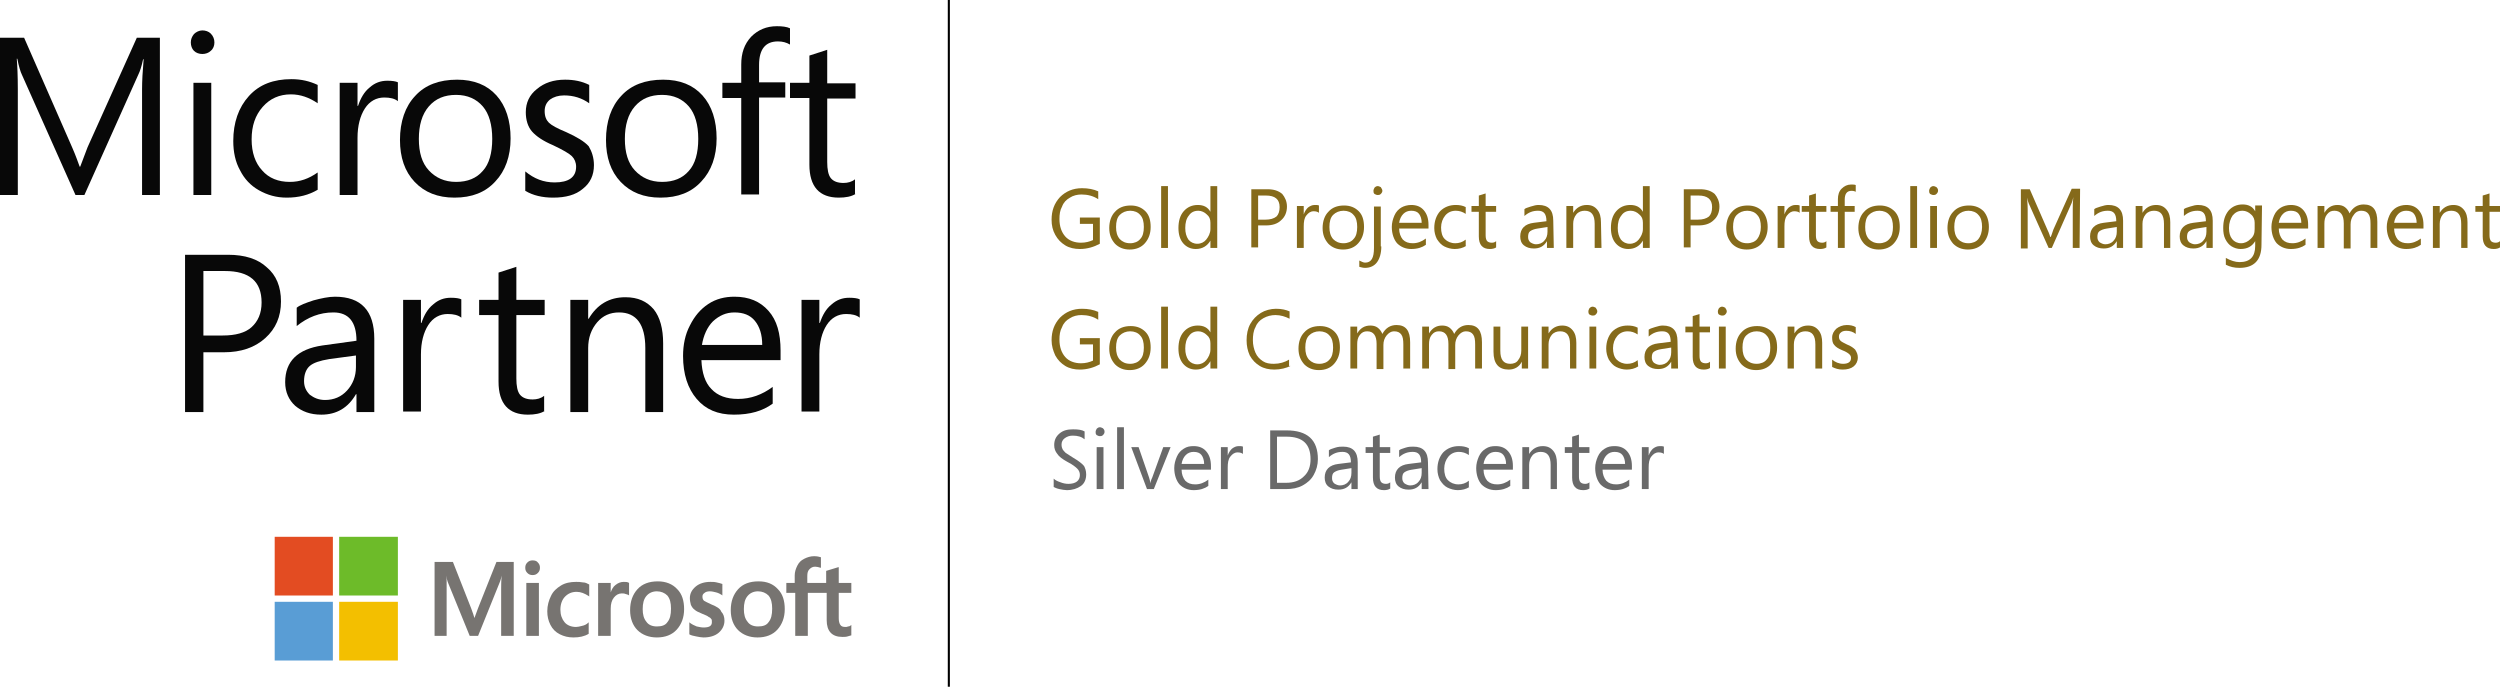 <?xml version="1.0" encoding="UTF-8"?> <!-- Generator: Adobe Illustrator 24.2.1, SVG Export Plug-In . SVG Version: 6.00 Build 0) --> <svg xmlns="http://www.w3.org/2000/svg" xmlns:xlink="http://www.w3.org/1999/xlink" version="1.1" id="Layer_1" x="0px" y="0px" viewBox="0 0 476.9 131" style="enable-background:new 0 0 476.9 131;" xml:space="preserve"> <style type="text/css"> .st0{fill:#080808;} .st1{fill:#777471;} .st2{fill:#E34C22;} .st3{fill:#6DBB29;} .st4{fill:#599DD5;} .st5{fill:#F3BF00;} .st6{fill:none;stroke:#000000;stroke-width:0.4;stroke-miterlimit:10;} .st7{fill:#856A1A;} .st8{fill:#696969;} </style> <g> <path class="st0" d="M30.6,37.2h-3.5V17.1c0-1.6,0.1-3.5,0.3-5.8h-0.1c-0.3,1.4-0.6,2.3-0.9,2.9L16.1,37.2h-1.7L4.2,14.3 c-0.3-0.6-0.6-1.6-0.9-3.1H3.2c0.1,1.2,0.2,3.2,0.2,5.9v20.1H0V7.2h4.6l9.2,21c0.7,1.6,1.1,2.8,1.4,3.6h0.1 c0.7-1.9,1.2-3.2,1.4-3.7l9.4-20.9h4.4V37.2"></path> <path class="st0" d="M40.3,37.2h-3.4V15.8h3.4V37.2 M40.9,8.1c0,0.6-0.2,1.2-0.7,1.6c-0.4,0.4-1,0.6-1.6,0.6 c-0.6,0-1.2-0.2-1.6-0.6c-0.4-0.4-0.6-1-0.6-1.6c0-0.6,0.2-1.1,0.6-1.6c0.4-0.4,1-0.7,1.6-0.7c0.6,0,1.2,0.2,1.6,0.6 C40.7,6.9,40.9,7.5,40.9,8.1"></path> <path class="st0" d="M60.6,36.2c-1.7,1-3.6,1.5-5.9,1.5c-2,0-3.7-0.5-5.3-1.4c-1.6-0.9-2.8-2.2-3.6-3.8c-0.9-1.6-1.3-3.5-1.3-5.6 c0-3.5,1-6.4,3-8.6c2-2.2,4.7-3.2,8.1-3.2c1.9,0,3.5,0.4,5,1.1v3.5c-1.6-1.1-3.3-1.7-5.1-1.7c-2.2,0-4,0.8-5.4,2.4 c-1.4,1.6-2.1,3.6-2.1,6.2c0,2.5,0.7,4.5,2,5.9c1.3,1.5,3.1,2.2,5.3,2.2c1.9,0,3.6-0.6,5.3-1.8V36.2"></path> <path class="st0" d="M75.9,19.3c-0.6-0.5-1.5-0.7-2.6-0.7c-1.5,0-2.8,0.7-3.7,2.1c-0.9,1.4-1.4,3.3-1.4,5.6v10.9h-3.4V15.8h3.4v4.4 h0.1c0.5-1.5,1.2-2.7,2.2-3.5c1-0.9,2.1-1.3,3.4-1.3c0.9,0,1.6,0.1,2,0.3V19.3"></path> <path class="st0" d="M93.9,26.5c0-2.7-0.6-4.8-1.8-6.2c-1.2-1.4-2.9-2.2-5.1-2.2c-2.2,0-3.9,0.7-5.2,2.2c-1.3,1.5-1.9,3.6-1.9,6.2 c0,2.6,0.6,4.6,1.9,6c1.3,1.4,3,2.2,5.2,2.2c2.2,0,3.9-0.7,5.1-2.1C93.3,31.3,93.9,29.2,93.9,26.5 M97.4,26.4c0,3.4-1,6.2-2.9,8.2 c-1.9,2.1-4.5,3.1-7.8,3.1c-3.2,0-5.7-1-7.6-3c-1.9-2-2.8-4.7-2.8-8c0-3.5,1-6.4,2.9-8.4c1.9-2.1,4.6-3.1,8-3.1c3.2,0,5.7,1,7.5,3 C96.5,20.2,97.4,23,97.4,26.4"></path> <path class="st0" d="M113.3,31.5c0,1.9-0.7,3.4-2.1,4.5c-1.4,1.2-3.3,1.7-5.7,1.7c-2,0-3.8-0.4-5.3-1.3v-3.7 c1.7,1.4,3.5,2.1,5.6,2.1c2.7,0,4.1-1,4.1-3c0-0.8-0.3-1.5-0.8-2c-0.5-0.5-1.7-1.2-3.6-2.1c-1.9-0.8-3.2-1.7-4-2.6 c-0.8-0.9-1.2-2.2-1.2-3.7c0-1.8,0.7-3.3,2.1-4.4c1.4-1.2,3.2-1.8,5.4-1.8c1.7,0,3.2,0.3,4.6,1v3.5c-1.4-1-3-1.5-4.8-1.5 c-1.1,0-2,0.3-2.7,0.8c-0.7,0.6-1,1.3-1,2.2c0,1,0.3,1.7,0.8,2.2c0.5,0.5,1.6,1.1,3.3,1.8c2,0.9,3.5,1.8,4.3,2.7 C112.9,28.9,113.3,30.1,113.3,31.5"></path> <path class="st0" d="M133.2,26.5c0-2.7-0.6-4.8-1.8-6.2c-1.2-1.4-2.9-2.2-5.1-2.2c-2.2,0-3.9,0.7-5.2,2.2c-1.3,1.5-1.9,3.6-1.9,6.2 c0,2.6,0.6,4.6,1.9,6c1.3,1.4,3,2.2,5.2,2.2c2.2,0,3.9-0.7,5.1-2.1C132.6,31.3,133.2,29.2,133.2,26.5 M136.7,26.4 c0,3.4-1,6.2-2.9,8.2c-1.9,2.1-4.5,3.1-7.8,3.1c-3.2,0-5.7-1-7.6-3c-1.9-2-2.8-4.7-2.8-8c0-3.5,1-6.4,2.9-8.4 c1.9-2.1,4.6-3.1,8-3.1c3.2,0,5.7,1,7.5,3C135.8,20.2,136.7,23,136.7,26.4"></path> <path class="st0" d="M150.7,8.5c-0.7-0.4-1.4-0.6-2.3-0.6c-2.4,0-3.6,1.5-3.6,4.5v3.3h5v2.9h-5v18.5h-3.4V18.7h-3.6v-2.9h3.6v-3.5 c0-2.2,0.6-3.9,1.9-5.3c1.3-1.3,2.9-2,4.9-2c1,0,1.9,0.1,2.5,0.4V8.5"></path> <path class="st0" d="M163.2,37c-0.8,0.5-1.9,0.7-3.2,0.7c-3.7,0-5.6-2.1-5.6-6.3V18.7h-3.7v-2.9h3.7v-5.2l3.4-1.1v6.4h5.4v2.9h-5.4 v12.1c0,1.4,0.2,2.5,0.7,3.1c0.5,0.6,1.3,0.9,2.4,0.9c0.8,0,1.6-0.2,2.2-0.7V37"></path> <path class="st0" d="M49.9,57.7c0-4-2.3-6-7-6h-4.1v12.3h3.7c2.4,0,4.3-0.5,5.5-1.6C49.2,61.3,49.9,59.8,49.9,57.7 M53.6,57.5 c0,2.9-1,5.2-3,7c-2,1.8-4.6,2.7-7.9,2.7h-3.9v11.4h-3.5V48.6h8.2c3.2,0,5.7,0.8,7.4,2.4C52.7,52.5,53.6,54.7,53.6,57.5"></path> <path class="st0" d="M68,67.8l-5.2,0.7c-1.8,0.3-3,0.7-3.7,1.3c-0.7,0.6-1.1,1.6-1.1,2.9c0,1.1,0.4,1.9,1.1,2.6 c0.8,0.6,1.7,1,2.9,1c1.7,0,3.1-0.6,4.2-1.8c1.1-1.2,1.7-2.7,1.7-4.5V67.8 M71.4,78.6H68v-3.4h-0.1c-1.5,2.6-3.7,3.9-6.6,3.9 c-2.1,0-3.7-0.6-5-1.7c-1.2-1.1-1.9-2.6-1.9-4.5c0-4,2.4-6.3,7.1-7L68,65c0-3.6-1.5-5.4-4.4-5.4c-2.6,0-4.9,0.9-7,2.6v-3.5 c0.6-0.5,1.7-0.9,3.2-1.4c1.5-0.4,2.9-0.7,4.1-0.7c5,0,7.5,2.7,7.5,8V78.6"></path> <path class="st0" d="M88,60.6c-0.6-0.5-1.5-0.7-2.6-0.7c-1.5,0-2.8,0.7-3.7,2.1c-0.9,1.4-1.4,3.3-1.4,5.6v10.9h-3.4V57.2h3.4v4.4 h0.1c0.5-1.5,1.2-2.7,2.2-3.5c1-0.9,2.1-1.3,3.4-1.3c0.9,0,1.6,0.1,2,0.3V60.6"></path> <path class="st0" d="M103.9,78.4c-0.8,0.5-1.9,0.7-3.2,0.7c-3.7,0-5.6-2.1-5.6-6.3V60.1h-3.7v-2.9h3.7v-5.2l3.4-1.1v6.3h5.4v2.9 h-5.4v12.1c0,1.4,0.2,2.5,0.7,3.1c0.5,0.6,1.3,0.9,2.4,0.9c0.8,0,1.6-0.2,2.2-0.7V78.4"></path> <path class="st0" d="M126.5,78.6h-3.4V66.4c0-4.5-1.7-6.8-5-6.8c-1.7,0-3.1,0.6-4.2,1.9c-1.1,1.3-1.7,2.9-1.7,4.9v12.2h-3.4V57.2 h3.4v3.6h0.1c1.6-2.7,3.9-4.1,7-4.1c2.4,0,4.1,0.8,5.4,2.3c1.2,1.5,1.8,3.7,1.8,6.5V78.6"></path> <path class="st0" d="M145.4,65.8c0-2-0.5-3.5-1.4-4.6c-0.9-1.1-2.2-1.6-3.9-1.6c-1.6,0-2.9,0.6-4.1,1.7c-1.1,1.1-1.8,2.7-2.1,4.5 H145.4 M148.9,68.7h-15.1c0.1,2.4,0.7,4.3,1.9,5.5c1.2,1.3,2.9,1.9,5.1,1.9c2.4,0,4.6-0.8,6.6-2.3v3.2c-1.9,1.4-4.3,2.1-7.4,2.1 c-3.1,0-5.4-1-7.1-3c-1.7-2-2.6-4.7-2.6-8.2c0-2.1,0.4-4.1,1.3-5.8c0.9-1.8,2-3.1,3.5-4.1c1.5-1,3.2-1.4,5-1.4 c2.8,0,4.9,0.9,6.5,2.7c1.6,1.8,2.3,4.3,2.3,7.6V68.7"></path> <path class="st0" d="M164,60.6c-0.6-0.5-1.5-0.7-2.6-0.7c-1.5,0-2.8,0.7-3.7,2.1c-0.9,1.4-1.4,3.3-1.4,5.6v10.9h-3.4V57.2h3.4v4.4 h0.1c0.5-1.5,1.2-2.7,2.2-3.5c1-0.9,2.1-1.3,3.4-1.3c0.9,0,1.6,0.1,2,0.3V60.6"></path> <path class="st1" d="M91.2,116l-0.7,1.9h0c-0.1-0.4-0.3-1-0.6-1.8l-3.5-8.9h-3.5v14.1h2.3v-8.7c0-0.5,0-1.2,0-1.9 c0-0.4-0.1-0.7-0.1-0.9h0c0.1,0.5,0.2,0.9,0.3,1.2l4.2,10.3h1.6l4.2-10.4c0.1-0.2,0.2-0.7,0.3-1.1h0c-0.1,1-0.1,2-0.1,2.5v9h2.4 v-14.1h-3.3L91.2,116"></path> <polyline class="st1" points="100.4,121.3 102.8,121.3 102.8,113.6 102.8,111.2 100.4,111.2 100.4,116.1 100.4,121.3 "></polyline> <path class="st1" d="M101.6,106.9c-0.4,0-0.7,0.1-1,0.4c-0.3,0.3-0.4,0.6-0.4,1c0,0.4,0.1,0.7,0.4,1c0.3,0.3,0.6,0.4,1,0.4 c0.4,0,0.7-0.1,1-0.4c0.3-0.3,0.4-0.6,0.4-1c0-0.4-0.1-0.7-0.4-1C102.4,107,102,106.9,101.6,106.9"></path> <path class="st1" d="M111.2,111.1c-0.5-0.1-0.9-0.1-1.3-0.1c-1.1,0-2.1,0.2-2.9,0.7c-0.8,0.5-1.5,1.1-1.9,2 c-0.4,0.8-0.7,1.8-0.7,2.9c0,1,0.2,1.8,0.6,2.6c0.4,0.8,1,1.4,1.8,1.8c0.8,0.4,1.6,0.6,2.6,0.6c1.1,0,2.1-0.2,2.9-0.7l0,0v-2.2 l-0.1,0.1c-0.3,0.3-0.7,0.5-1.2,0.6c-0.4,0.1-0.8,0.2-1.1,0.2c-0.9,0-1.7-0.3-2.2-0.9c-0.5-0.6-0.8-1.4-0.8-2.4 c0-1,0.3-1.9,0.9-2.5c0.6-0.6,1.3-0.9,2.2-0.9c0.8,0,1.5,0.3,2.3,0.8l0.1,0.1v-2.3l0,0C112,111.3,111.7,111.1,111.2,111.1"></path> <path class="st1" d="M119,111c-0.6,0-1.1,0.2-1.6,0.6c-0.4,0.3-0.7,0.8-0.9,1.4h0v-1.8h-2.4v10.1h2.4v-5.2c0-0.9,0.2-1.6,0.6-2.1 c0.4-0.5,0.9-0.8,1.5-0.8c0.2,0,0.5,0,0.7,0.1c0.3,0.1,0.4,0.1,0.6,0.2l0.1,0.1v-2.4l0,0C119.7,111,119.4,111,119,111"></path> <path class="st1" d="M127.3,118.7c-0.4,0.6-1.1,0.8-2,0.8c-0.9,0-1.6-0.3-2-0.9c-0.5-0.6-0.7-1.4-0.7-2.4c0-1.1,0.2-1.9,0.7-2.5 c0.5-0.6,1.2-0.9,2-0.9c0.8,0,1.5,0.3,2,0.8c0.5,0.6,0.7,1.4,0.7,2.5C128,117.3,127.8,118.1,127.3,118.7 M125.5,110.9 c-1.7,0-3,0.5-3.9,1.5c-0.9,1-1.4,2.3-1.4,4c0,1.6,0.5,2.9,1.4,3.8c0.9,0.9,2.2,1.4,3.7,1.4c1.6,0,2.9-0.5,3.8-1.5 c0.9-1,1.4-2.3,1.4-3.9c0-1.6-0.4-2.9-1.3-3.8C128.3,111.4,127,110.9,125.5,110.9"></path> <path class="st1" d="M135.7,115.3c-0.7-0.3-1.2-0.6-1.4-0.7c-0.2-0.2-0.3-0.4-0.3-0.8c0-0.3,0.1-0.5,0.4-0.7c0.2-0.2,0.6-0.3,1-0.3 c0.4,0,0.8,0.1,1.2,0.2c0.4,0.1,0.8,0.3,1.1,0.5l0.1,0.1v-2.2l0,0c-0.3-0.1-0.6-0.2-1.1-0.3c-0.4-0.1-0.8-0.1-1.2-0.1 c-1.1,0-2.1,0.3-2.8,0.9c-0.7,0.6-1.1,1.3-1.1,2.2c0,0.5,0.1,0.9,0.2,1.3c0.2,0.4,0.4,0.7,0.7,0.9c0.3,0.3,0.8,0.5,1.5,0.8 c0.5,0.2,1,0.4,1.2,0.6c0.3,0.1,0.4,0.3,0.5,0.4c0.1,0.1,0.1,0.3,0.1,0.6c0,0.7-0.5,1-1.6,1c-0.4,0-0.8-0.1-1.3-0.2 c-0.5-0.2-0.9-0.4-1.3-0.7l-0.1-0.1v2.3l0,0c0.3,0.2,0.8,0.3,1.3,0.4c0.5,0.1,1,0.2,1.4,0.2c1.2,0,2.2-0.3,2.9-0.9 c0.7-0.6,1.1-1.4,1.1-2.3c0-0.7-0.2-1.3-0.6-1.7C137.4,116.1,136.7,115.7,135.7,115.3"></path> <path class="st1" d="M146.6,118.7c-0.4,0.6-1.1,0.8-2,0.8c-0.9,0-1.6-0.3-2-0.9c-0.5-0.6-0.7-1.4-0.7-2.4c0-1.1,0.2-1.9,0.7-2.5 c0.5-0.6,1.2-0.9,2-0.9c0.8,0,1.5,0.3,2,0.8c0.5,0.6,0.7,1.4,0.7,2.5C147.3,117.3,147.1,118.1,146.6,118.7 M144.7,110.9 c-1.7,0-3,0.5-3.9,1.5c-0.9,1-1.4,2.3-1.4,4c0,1.6,0.5,2.9,1.4,3.8c0.9,0.9,2.2,1.4,3.7,1.4c1.6,0,2.9-0.5,3.8-1.5 c0.9-1,1.4-2.3,1.4-3.9c0-1.6-0.4-2.9-1.3-3.8C147.5,111.4,146.3,110.9,144.7,110.9"></path> <path class="st1" d="M162.4,113.1v-1.9H160v-3l-0.1,0l-2.3,0.7l0,0v2.3H154v-1.3c0-0.6,0.1-1,0.4-1.3c0.3-0.3,0.6-0.5,1.1-0.5 c0.3,0,0.7,0.1,1,0.2l0.1,0v-2l0,0c-0.3-0.1-0.8-0.2-1.3-0.2c-0.7,0-1.3,0.2-1.9,0.5c-0.6,0.3-1,0.7-1.3,1.3 c-0.3,0.6-0.5,1.2-0.5,1.9v1.4H150v1.9h1.7v8.2h2.4v-8.2h3.6v5.2c0,2.1,1,3.2,3,3.2c0.3,0,0.7,0,1-0.1c0.4-0.1,0.6-0.2,0.7-0.2l0,0 v-2l-0.1,0.1c-0.1,0.1-0.3,0.2-0.5,0.2c-0.2,0.1-0.4,0.1-0.5,0.1c-0.5,0-0.8-0.1-1-0.4c-0.2-0.3-0.3-0.7-0.3-1.3v-4.8H162.4"></path> <polyline class="st2" points="63.5,113.6 52.4,113.6 52.4,102.4 63.5,102.4 63.5,113.6 "></polyline> <polyline class="st3" points="75.9,113.6 64.7,113.6 64.7,102.4 75.9,102.4 75.9,113.6 "></polyline> <polyline class="st4" points="63.5,126 52.4,126 52.4,114.8 63.5,114.8 63.5,126 "></polyline> <polyline class="st5" points="75.9,126 64.7,126 64.7,114.8 75.9,114.8 75.9,126 "></polyline> <line class="st6" x1="181" y1="0" x2="181" y2="131"></line> <path class="st7" d="M209.8,46.5c-1.1,0.6-2.4,1-3.8,1c-1,0-2-0.2-2.8-0.7c-0.8-0.5-1.4-1.1-1.9-2s-0.7-1.8-0.7-2.9 c0-1.7,0.5-3.1,1.6-4.3c1.1-1.1,2.5-1.7,4.2-1.7c1.2,0,2.2,0.2,3.1,0.6V38c-0.9-0.6-2-0.9-3.2-0.9c-0.8,0-1.6,0.2-2.2,0.6 c-0.7,0.4-1.2,0.9-1.5,1.7c-0.4,0.7-0.5,1.5-0.5,2.4c0,1.4,0.4,2.5,1.1,3.3c0.7,0.8,1.8,1.2,3,1.2c0.9,0,1.6-0.2,2.3-0.5v-3.1h-2.5 v-1.2h3.8L209.8,46.5"></path> <path class="st7" d="M219.5,43.3c0,1.3-0.4,2.3-1.1,3.1c-0.7,0.8-1.7,1.2-2.9,1.2c-1.2,0-2.1-0.4-2.8-1.1c-0.7-0.8-1.1-1.7-1.1-3 c0-1.3,0.4-2.4,1.1-3.1c0.7-0.8,1.7-1.2,3-1.2c1.2,0,2.1,0.4,2.8,1.1C219.2,41,219.5,42,219.5,43.3L219.5,43.3 M218.2,43.3 c0-1-0.2-1.8-0.7-2.3c-0.4-0.5-1.1-0.8-1.9-0.8c-0.8,0-1.5,0.3-2,0.8c-0.5,0.5-0.7,1.3-0.7,2.3c0,1,0.2,1.7,0.7,2.3 c0.5,0.5,1.1,0.8,2,0.8c0.8,0,1.5-0.3,1.9-0.8C218,45.1,218.2,44.3,218.2,43.3"></path> <polyline class="st7" points="222.8,47.3 221.5,47.3 221.5,35.5 222.8,35.5 222.8,47.3 "></polyline> <path class="st7" d="M232.2,47.3h-1.3v-1.4h0c-0.6,1-1.5,1.6-2.8,1.6c-1,0-1.8-0.4-2.4-1.1c-0.6-0.7-0.9-1.7-0.9-2.9 c0-1.3,0.3-2.4,1-3.2c0.7-0.8,1.6-1.2,2.7-1.2c1.1,0,1.9,0.4,2.4,1.3h0v-4.9h1.3V47.3L232.2,47.3 M230.9,43.7v-1.2 c0-0.7-0.2-1.2-0.7-1.6c-0.4-0.4-1-0.7-1.6-0.7c-0.8,0-1.4,0.3-1.8,0.9c-0.5,0.6-0.7,1.4-0.7,2.4c0,0.9,0.2,1.6,0.6,2.2 c0.4,0.5,1,0.8,1.7,0.8c0.7,0,1.3-0.3,1.7-0.8S230.9,44.5,230.9,43.7"></path> <path class="st7" d="M245.5,39.4c0,1.1-0.4,2-1.1,2.6c-0.7,0.7-1.7,1-2.9,1h-1.5v4.2h-1.3V36.1h3.1c1.2,0,2.1,0.3,2.8,0.9 C245.1,37.6,245.5,38.4,245.5,39.4L245.5,39.4 M244.1,39.5c0-1.5-0.9-2.2-2.6-2.2h-1.5v4.6h1.4c0.9,0,1.6-0.2,2.1-0.6 C243.9,40.9,244.1,40.3,244.1,39.5"></path> <path class="st7" d="M251.6,40.6c-0.2-0.2-0.6-0.3-1-0.3c-0.6,0-1,0.3-1.4,0.8c-0.4,0.5-0.5,1.2-0.5,2.1v4.1h-1.3v-8h1.3v1.6h0 c0.2-0.6,0.5-1,0.8-1.3c0.4-0.3,0.8-0.5,1.3-0.5c0.3,0,0.6,0,0.8,0.1V40.6"></path> <path class="st7" d="M260.2,43.3c0,1.3-0.4,2.3-1.1,3.1c-0.7,0.8-1.7,1.2-2.9,1.2c-1.2,0-2.1-0.4-2.8-1.1c-0.7-0.8-1.1-1.7-1.1-3 c0-1.3,0.4-2.4,1.1-3.1c0.7-0.8,1.7-1.2,3-1.2c1.2,0,2.1,0.4,2.8,1.1C259.9,41,260.2,42,260.2,43.3L260.2,43.3 M258.9,43.3 c0-1-0.2-1.8-0.7-2.3c-0.4-0.5-1.1-0.8-1.9-0.8c-0.8,0-1.5,0.3-2,0.8c-0.5,0.5-0.7,1.3-0.7,2.3c0,1,0.2,1.7,0.7,2.3 c0.5,0.5,1.1,0.8,2,0.8c0.8,0,1.5-0.3,1.9-0.8C258.7,45.1,258.9,44.3,258.9,43.3"></path> <path class="st7" d="M263.7,36.4c0,0.2-0.1,0.4-0.3,0.6c-0.2,0.2-0.4,0.2-0.6,0.2c-0.2,0-0.4-0.1-0.6-0.2c-0.2-0.2-0.2-0.4-0.2-0.6 c0-0.2,0.1-0.4,0.2-0.6c0.2-0.2,0.4-0.3,0.6-0.3s0.4,0.1,0.6,0.2C263.6,36,263.7,36.2,263.7,36.4L263.7,36.4 M263.5,47 c0,1.3-0.3,2.3-0.8,3c-0.5,0.7-1.3,1.1-2.3,1.1c-0.4,0-0.7-0.1-1.1-0.2v-1.2c0.4,0.2,0.8,0.4,1.1,0.4c1.2,0,1.7-0.9,1.7-2.8v-7.9 h1.3V47"></path> <path class="st7" d="M272.5,43.6h-5.6c0,0.9,0.3,1.6,0.7,2.1c0.5,0.5,1.1,0.7,1.9,0.7c0.9,0,1.7-0.3,2.5-0.9v1.2 c-0.7,0.5-1.6,0.8-2.8,0.8c-1.1,0-2-0.4-2.7-1.1c-0.6-0.7-1-1.8-1-3.1c0-0.8,0.2-1.5,0.5-2.2c0.3-0.7,0.8-1.2,1.3-1.5 s1.2-0.5,1.9-0.5c1,0,1.8,0.3,2.4,1c0.6,0.7,0.9,1.6,0.9,2.8V43.6L272.5,43.6 M271.2,42.5c0-0.7-0.2-1.3-0.5-1.7 c-0.3-0.4-0.8-0.6-1.5-0.6c-0.6,0-1.1,0.2-1.5,0.6s-0.7,1-0.8,1.7H271.2"></path> <path class="st7" d="M279.7,46.9c-0.6,0.4-1.4,0.6-2.2,0.6c-0.7,0-1.4-0.2-2-0.5c-0.6-0.3-1-0.8-1.4-1.4c-0.3-0.6-0.5-1.3-0.5-2.1 c0-1.3,0.4-2.4,1.1-3.2c0.8-0.8,1.8-1.2,3-1.2c0.7,0,1.3,0.1,1.9,0.4v1.3c-0.6-0.4-1.2-0.6-1.9-0.6c-0.8,0-1.5,0.3-2,0.9 c-0.5,0.6-0.8,1.4-0.8,2.3c0,0.9,0.2,1.7,0.7,2.2c0.5,0.5,1.2,0.8,2,0.8c0.7,0,1.4-0.2,2-0.7V46.9"></path> <path class="st7" d="M285.4,47.2c-0.3,0.2-0.7,0.3-1.2,0.3c-1.4,0-2.1-0.8-2.1-2.4v-4.7h-1.4v-1.1h1.4v-2l1.3-0.4v2.4h2v1.1h-2v4.5 c0,0.5,0.1,0.9,0.3,1.1c0.2,0.2,0.5,0.3,0.9,0.3c0.3,0,0.6-0.1,0.8-0.3V47.2"></path> <path class="st7" d="M296.4,47.3h-1.3V46h0c-0.6,1-1.4,1.4-2.5,1.4c-0.8,0-1.4-0.2-1.9-0.6c-0.5-0.4-0.7-1-0.7-1.7 c0-1.5,0.9-2.4,2.6-2.6l2.4-0.3c0-1.4-0.5-2-1.6-2c-1,0-1.8,0.3-2.6,1v-1.3c0.2-0.2,0.6-0.3,1.2-0.5c0.6-0.2,1.1-0.3,1.5-0.3 c1.9,0,2.8,1,2.8,3L296.4,47.3L296.4,47.3 M295.2,43.3l-1.9,0.3c-0.7,0.1-1.1,0.3-1.4,0.5c-0.3,0.2-0.4,0.6-0.4,1.1 c0,0.4,0.1,0.7,0.4,1c0.3,0.2,0.7,0.4,1.1,0.4c0.6,0,1.2-0.2,1.6-0.7c0.4-0.4,0.6-1,0.6-1.7V43.3"></path> <path class="st7" d="M305.5,47.3h-1.3v-4.6c0-1.7-0.6-2.5-1.9-2.5c-0.6,0-1.2,0.2-1.6,0.7c-0.4,0.5-0.6,1.1-0.6,1.8v4.6h-1.3v-8 h1.3v1.3h0c0.6-1,1.5-1.5,2.6-1.5c0.9,0,1.5,0.3,2,0.9c0.5,0.6,0.7,1.4,0.7,2.4L305.5,47.3"></path> <path class="st7" d="M314.7,47.3h-1.3v-1.4h0c-0.6,1-1.5,1.6-2.8,1.6c-1,0-1.8-0.4-2.4-1.1c-0.6-0.7-0.9-1.7-0.9-2.9 c0-1.3,0.3-2.4,1-3.2c0.7-0.8,1.6-1.2,2.7-1.2c1.1,0,1.9,0.4,2.4,1.3h0v-4.9h1.3V47.3L314.7,47.3 M313.4,43.7v-1.2 c0-0.7-0.2-1.2-0.7-1.6c-0.4-0.4-1-0.7-1.6-0.7c-0.8,0-1.4,0.3-1.8,0.9c-0.5,0.6-0.7,1.4-0.7,2.4c0,0.9,0.2,1.6,0.6,2.2 c0.4,0.5,1,0.8,1.7,0.8c0.7,0,1.3-0.3,1.7-0.8S313.4,44.5,313.4,43.7"></path> <path class="st7" d="M328,39.4c0,1.1-0.4,2-1.1,2.6c-0.7,0.7-1.7,1-2.9,1h-1.5v4.2h-1.3V36.1h3.1c1.2,0,2.1,0.3,2.8,0.9 C327.6,37.6,328,38.4,328,39.4L328,39.4 M326.6,39.5c0-1.5-0.9-2.2-2.6-2.2h-1.5v4.6h1.4c0.9,0,1.6-0.2,2.1-0.6 C326.4,40.9,326.6,40.3,326.6,39.5"></path> <path class="st7" d="M337.2,43.3c0,1.3-0.4,2.3-1.1,3.1c-0.7,0.8-1.7,1.2-2.9,1.2c-1.2,0-2.1-0.4-2.8-1.1c-0.7-0.8-1.1-1.7-1.1-3 c0-1.3,0.4-2.4,1.1-3.1c0.7-0.8,1.7-1.2,3-1.2c1.2,0,2.1,0.4,2.8,1.1C336.8,41,337.2,42,337.2,43.3L337.2,43.3 M335.9,43.3 c0-1-0.2-1.8-0.7-2.3c-0.4-0.5-1.1-0.8-1.9-0.8c-0.8,0-1.5,0.3-2,0.8c-0.5,0.5-0.7,1.3-0.7,2.3c0,1,0.2,1.7,0.7,2.3 c0.5,0.5,1.1,0.8,2,0.8c0.8,0,1.5-0.3,1.9-0.8C335.6,45.1,335.9,44.3,335.9,43.3"></path> <path class="st7" d="M343.3,40.6c-0.2-0.2-0.6-0.3-1-0.3c-0.6,0-1,0.3-1.4,0.8c-0.4,0.5-0.5,1.2-0.5,2.1v4.1h-1.3v-8h1.3v1.6h0 c0.2-0.6,0.5-1,0.8-1.3c0.4-0.3,0.8-0.5,1.3-0.5c0.3,0,0.6,0,0.8,0.1L343.3,40.6"></path> <path class="st7" d="M348.4,47.2c-0.3,0.2-0.7,0.3-1.2,0.3c-1.4,0-2.1-0.8-2.1-2.4v-4.7h-1.4v-1.1h1.4v-2l1.3-0.4v2.4h2v1.1h-2v4.5 c0,0.5,0.1,0.9,0.3,1.1c0.2,0.2,0.5,0.3,0.9,0.3c0.3,0,0.6-0.1,0.8-0.3V47.2"></path> <path class="st7" d="M354.1,36.6c-0.3-0.1-0.5-0.2-0.9-0.2c-0.9,0-1.3,0.6-1.3,1.7v1.2h1.9v1.1h-1.9v6.9h-1.3v-6.9h-1.4v-1.1h1.4 V38c0-0.8,0.2-1.5,0.7-2c0.5-0.5,1.1-0.8,1.8-0.8c0.4,0,0.7,0,0.9,0.1V36.6"></path> <path class="st7" d="M362.4,43.3c0,1.3-0.4,2.3-1.1,3.1c-0.7,0.8-1.7,1.2-2.9,1.2c-1.2,0-2.1-0.4-2.8-1.1c-0.7-0.8-1.1-1.7-1.1-3 c0-1.3,0.4-2.4,1.1-3.1c0.7-0.8,1.7-1.2,3-1.2c1.2,0,2.1,0.4,2.8,1.1C362.1,41,362.4,42,362.4,43.3L362.4,43.3 M361.1,43.3 c0-1-0.2-1.8-0.7-2.3c-0.4-0.5-1.1-0.8-1.9-0.8c-0.8,0-1.5,0.3-2,0.8c-0.5,0.5-0.7,1.3-0.7,2.3c0,1,0.2,1.7,0.7,2.3 c0.5,0.5,1.1,0.8,2,0.8c0.8,0,1.5-0.3,1.9-0.8C360.9,45.1,361.1,44.3,361.1,43.3"></path> <polyline class="st7" points="365.7,47.3 364.4,47.3 364.4,35.5 365.7,35.5 365.7,47.3 "></polyline> <path class="st7" d="M369.7,36.4c0,0.2-0.1,0.4-0.3,0.6c-0.2,0.2-0.4,0.2-0.6,0.2c-0.2,0-0.4-0.1-0.6-0.2c-0.2-0.2-0.2-0.4-0.2-0.6 c0-0.2,0.1-0.4,0.2-0.6c0.2-0.2,0.4-0.3,0.6-0.3s0.4,0.1,0.6,0.2C369.7,36,369.7,36.2,369.7,36.4L369.7,36.4 M369.5,47.3h-1.3v-8 h1.3V47.3"></path> <path class="st7" d="M379.4,43.3c0,1.3-0.4,2.3-1.1,3.1c-0.7,0.8-1.7,1.2-2.9,1.2c-1.2,0-2.1-0.4-2.8-1.1c-0.7-0.8-1.1-1.7-1.1-3 c0-1.3,0.4-2.4,1.1-3.1c0.7-0.8,1.7-1.2,3-1.2c1.2,0,2.1,0.4,2.8,1.1C379,41,379.4,42,379.4,43.3L379.4,43.3 M378.1,43.3 c0-1-0.2-1.8-0.7-2.3c-0.4-0.5-1.1-0.8-1.9-0.8c-0.8,0-1.5,0.3-2,0.8c-0.5,0.5-0.7,1.3-0.7,2.3c0,1,0.2,1.7,0.7,2.3 c0.5,0.5,1.1,0.8,2,0.8c0.8,0,1.5-0.3,1.9-0.8C377.8,45.1,378.1,44.3,378.1,43.3"></path> <path class="st7" d="M396.7,47.3h-1.3v-7.5c0-0.6,0-1.3,0.1-2.2h0c-0.1,0.5-0.2,0.9-0.3,1.1l-3.8,8.6h-0.6l-3.8-8.5 c-0.1-0.2-0.2-0.6-0.3-1.1h0c0,0.4,0.1,1.2,0.1,2.2v7.5h-1.3V36.1h1.7l3.4,7.8c0.3,0.6,0.4,1,0.5,1.3h0.1c0.3-0.7,0.4-1.2,0.5-1.4 l3.5-7.8h1.6L396.7,47.3"></path> <path class="st7" d="M405.1,47.3h-1.3V46h0c-0.6,1-1.4,1.4-2.5,1.4c-0.8,0-1.4-0.2-1.9-0.6c-0.5-0.4-0.7-1-0.7-1.7 c0-1.5,0.9-2.4,2.6-2.6l2.4-0.3c0-1.4-0.5-2-1.6-2c-1,0-1.8,0.3-2.6,1v-1.3c0.2-0.2,0.6-0.3,1.2-0.5c0.6-0.2,1.1-0.3,1.5-0.3 c1.9,0,2.8,1,2.8,3V47.3L405.1,47.3 M403.8,43.3l-1.9,0.3c-0.7,0.1-1.1,0.3-1.4,0.5c-0.3,0.2-0.4,0.6-0.4,1.1c0,0.4,0.1,0.7,0.4,1 c0.3,0.2,0.7,0.4,1.1,0.4c0.6,0,1.2-0.2,1.6-0.7c0.4-0.4,0.6-1,0.6-1.7V43.3"></path> <path class="st7" d="M414.1,47.3h-1.3v-4.6c0-1.7-0.6-2.5-1.9-2.5c-0.6,0-1.2,0.2-1.6,0.7c-0.4,0.5-0.6,1.1-0.6,1.8v4.6h-1.3v-8 h1.3v1.3h0c0.6-1,1.5-1.5,2.6-1.5c0.9,0,1.5,0.3,2,0.9c0.5,0.6,0.7,1.4,0.7,2.4V47.3"></path> <path class="st7" d="M422.2,47.3h-1.3V46h0c-0.6,1-1.4,1.4-2.5,1.4c-0.8,0-1.4-0.2-1.9-0.6c-0.5-0.4-0.7-1-0.7-1.7 c0-1.5,0.9-2.4,2.6-2.6l2.4-0.3c0-1.4-0.5-2-1.6-2c-1,0-1.8,0.3-2.6,1v-1.3c0.2-0.2,0.6-0.3,1.2-0.5c0.6-0.2,1.1-0.3,1.5-0.3 c1.9,0,2.8,1,2.8,3V47.3L422.2,47.3 M420.9,43.3l-1.9,0.3c-0.7,0.1-1.1,0.3-1.4,0.5c-0.3,0.2-0.4,0.6-0.4,1.1c0,0.4,0.1,0.7,0.4,1 c0.3,0.2,0.7,0.4,1.1,0.4c0.6,0,1.2-0.2,1.6-0.7c0.4-0.4,0.6-1,0.6-1.7V43.3"></path> <path class="st7" d="M431.4,46.7c0,2.9-1.4,4.4-4.2,4.4c-1,0-1.8-0.2-2.6-0.6v-1.3c0.9,0.5,1.8,0.8,2.6,0.8c2,0,3-1,3-3.1V46h0 c-0.6,1-1.5,1.5-2.8,1.5c-0.6,0-1.2-0.2-1.7-0.5s-0.9-0.8-1.2-1.4c-0.3-0.6-0.4-1.3-0.4-2.1c0-1.4,0.3-2.4,1-3.3 c0.7-0.8,1.6-1.2,2.7-1.2c1.1,0,1.9,0.4,2.4,1.3h0v-1.1h1.3L431.4,46.7L431.4,46.7 M430.1,43.7v-1.2c0-0.6-0.2-1.2-0.7-1.6 c-0.4-0.4-1-0.7-1.6-0.7c-0.8,0-1.4,0.3-1.9,0.9c-0.4,0.6-0.7,1.4-0.7,2.4c0,0.9,0.2,1.6,0.6,2.1s1,0.8,1.7,0.8s1.3-0.3,1.8-0.8 C429.9,45.1,430.1,44.5,430.1,43.7"></path> <path class="st7" d="M440.3,43.6h-5.6c0,0.9,0.3,1.6,0.7,2.1c0.5,0.5,1.1,0.7,1.9,0.7c0.9,0,1.7-0.3,2.5-0.9v1.2 c-0.7,0.5-1.6,0.8-2.8,0.8c-1.1,0-2-0.4-2.7-1.1c-0.6-0.7-1-1.8-1-3.1c0-0.8,0.2-1.5,0.5-2.2c0.3-0.7,0.8-1.2,1.3-1.5 s1.2-0.5,1.9-0.5c1,0,1.8,0.3,2.4,1c0.6,0.7,0.9,1.6,0.9,2.8V43.6L440.3,43.6 M439,42.5c0-0.7-0.2-1.3-0.5-1.7 c-0.3-0.4-0.8-0.6-1.5-0.6c-0.6,0-1.1,0.2-1.5,0.6s-0.7,1-0.8,1.7H439"></path> <path class="st7" d="M453.5,47.3h-1.3v-4.6c0-0.9-0.1-1.5-0.4-1.9c-0.3-0.4-0.7-0.6-1.4-0.6c-0.5,0-1,0.2-1.4,0.8 c-0.4,0.5-0.6,1.1-0.6,1.8v4.6h-1.3v-4.8c0-1.6-0.6-2.4-1.8-2.4c-0.6,0-1,0.2-1.4,0.7c-0.4,0.5-0.5,1.1-0.5,1.8v4.6h-1.3v-8h1.3 v1.3h0c0.6-1,1.4-1.5,2.5-1.5c0.5,0,1,0.1,1.4,0.4s0.7,0.7,0.9,1.2c0.6-1.1,1.5-1.7,2.7-1.7c1.8,0,2.6,1.1,2.6,3.3L453.5,47.3"></path> <path class="st7" d="M462.3,43.6h-5.6c0,0.9,0.3,1.6,0.7,2.1c0.5,0.5,1.1,0.7,1.9,0.7c0.9,0,1.7-0.3,2.5-0.9v1.2 c-0.7,0.5-1.6,0.8-2.8,0.8c-1.1,0-2-0.4-2.7-1.1c-0.6-0.7-1-1.8-1-3.1c0-0.8,0.2-1.5,0.5-2.2c0.3-0.7,0.8-1.2,1.3-1.5 s1.2-0.5,1.9-0.5c1,0,1.8,0.3,2.4,1c0.6,0.7,0.9,1.6,0.9,2.8V43.6L462.3,43.6 M461,42.5c0-0.7-0.2-1.3-0.5-1.7 c-0.3-0.4-0.8-0.6-1.5-0.6c-0.6,0-1.1,0.2-1.5,0.6s-0.7,1-0.8,1.7H461"></path> <path class="st7" d="M470.8,47.3h-1.3v-4.6c0-1.7-0.6-2.5-1.9-2.5c-0.6,0-1.2,0.2-1.6,0.7c-0.4,0.5-0.6,1.1-0.6,1.8v4.6h-1.3v-8 h1.3v1.3h0c0.6-1,1.5-1.5,2.6-1.5c0.9,0,1.5,0.3,2,0.9c0.5,0.6,0.7,1.4,0.7,2.4V47.3"></path> <path class="st7" d="M476.9,47.2c-0.3,0.2-0.7,0.3-1.2,0.3c-1.4,0-2.1-0.8-2.1-2.4v-4.7h-1.4v-1.1h1.4v-2l1.3-0.4v2.4h2v1.1h-2v4.5 c0,0.5,0.1,0.9,0.3,1.1c0.2,0.2,0.5,0.3,0.9,0.3c0.3,0,0.6-0.1,0.8-0.3V47.2"></path> <path class="st7" d="M209.8,69.5c-1.1,0.6-2.4,1-3.8,1c-1,0-2-0.2-2.8-0.7c-0.8-0.5-1.4-1.1-1.9-2c-0.4-0.9-0.7-1.8-0.7-2.9 c0-1.7,0.5-3.1,1.6-4.3c1.1-1.1,2.5-1.7,4.2-1.7c1.2,0,2.2,0.2,3.1,0.6V61c-0.9-0.6-2-0.9-3.2-0.9c-0.8,0-1.6,0.2-2.2,0.6 c-0.7,0.4-1.2,0.9-1.5,1.7c-0.4,0.7-0.5,1.5-0.5,2.4c0,1.4,0.4,2.5,1.1,3.3c0.7,0.8,1.8,1.2,3,1.2c0.9,0,1.6-0.2,2.3-0.5v-3.1h-2.5 v-1.2h3.8L209.8,69.5"></path> <path class="st7" d="M219.5,66.3c0,1.3-0.4,2.3-1.1,3.1c-0.7,0.8-1.7,1.2-2.9,1.2c-1.2,0-2.1-0.4-2.8-1.1c-0.7-0.8-1.1-1.7-1.1-3 c0-1.3,0.4-2.4,1.1-3.1c0.7-0.8,1.7-1.2,3-1.2c1.2,0,2.1,0.4,2.8,1.1C219.2,64,219.5,65,219.5,66.3L219.5,66.3 M218.2,66.3 c0-1-0.2-1.8-0.7-2.3c-0.4-0.5-1.1-0.8-1.9-0.8c-0.8,0-1.5,0.3-2,0.8c-0.5,0.5-0.7,1.3-0.7,2.3c0,1,0.2,1.7,0.7,2.3 c0.5,0.5,1.1,0.8,2,0.8c0.8,0,1.5-0.3,1.9-0.8C218,68.1,218.2,67.3,218.2,66.3"></path> <polyline class="st7" points="222.8,70.3 221.5,70.3 221.5,58.5 222.8,58.5 222.8,70.3 "></polyline> <path class="st7" d="M232.2,70.3h-1.3v-1.4h0c-0.6,1-1.5,1.6-2.8,1.6c-1,0-1.8-0.4-2.4-1.1c-0.6-0.7-0.9-1.7-0.9-2.9 c0-1.3,0.3-2.4,1-3.2c0.7-0.8,1.6-1.2,2.7-1.2c1.1,0,1.9,0.4,2.4,1.3h0v-4.9h1.3V70.3L232.2,70.3 M230.9,66.7v-1.2 c0-0.7-0.2-1.2-0.7-1.6c-0.4-0.4-1-0.7-1.6-0.7c-0.8,0-1.4,0.3-1.8,0.9c-0.5,0.6-0.7,1.4-0.7,2.4c0,0.9,0.2,1.6,0.6,2.2 c0.4,0.5,1,0.8,1.7,0.8c0.7,0,1.3-0.3,1.7-0.8S230.9,67.5,230.9,66.7"></path> <path class="st7" d="M246.2,69.8c-0.8,0.4-1.9,0.7-3.1,0.7c-1,0-2-0.2-2.8-0.7c-0.8-0.5-1.4-1.1-1.9-2c-0.4-0.9-0.6-1.8-0.6-2.9 c0-1.1,0.2-2.2,0.7-3.1c0.5-0.9,1.2-1.6,2-2.1s1.9-0.8,2.9-0.8c1.1,0,1.9,0.2,2.6,0.5v1.4c-0.8-0.4-1.7-0.7-2.7-0.7 c-0.8,0-1.6,0.2-2.3,0.6c-0.7,0.4-1.2,0.9-1.5,1.7c-0.4,0.7-0.5,1.6-0.5,2.5c0,0.9,0.2,1.7,0.5,2.4c0.3,0.7,0.8,1.2,1.4,1.6 c0.6,0.4,1.3,0.5,2.1,0.5c1.1,0,2.1-0.3,2.9-0.8V69.8"></path> <path class="st7" d="M255.6,66.3c0,1.3-0.4,2.3-1.1,3.1c-0.7,0.8-1.7,1.2-2.9,1.2c-1.2,0-2.1-0.4-2.8-1.1c-0.7-0.8-1.1-1.7-1.1-3 c0-1.3,0.4-2.4,1.1-3.1c0.7-0.8,1.7-1.2,3-1.2c1.2,0,2.1,0.4,2.8,1.1C255.3,64,255.6,65,255.6,66.3L255.6,66.3 M254.3,66.3 c0-1-0.2-1.8-0.7-2.3c-0.4-0.5-1.1-0.8-1.9-0.8c-0.8,0-1.5,0.3-2,0.8c-0.5,0.5-0.7,1.3-0.7,2.3c0,1,0.2,1.7,0.7,2.3 c0.5,0.5,1.1,0.8,2,0.8c0.8,0,1.5-0.3,1.9-0.8C254.1,68.1,254.3,67.3,254.3,66.3"></path> <path class="st7" d="M269,70.3h-1.3v-4.6c0-0.9-0.1-1.5-0.4-1.9c-0.3-0.4-0.7-0.6-1.4-0.6c-0.5,0-1,0.3-1.4,0.8 c-0.4,0.5-0.6,1.1-0.6,1.8v4.6h-1.3v-4.8c0-1.6-0.6-2.4-1.8-2.4c-0.6,0-1,0.2-1.4,0.7c-0.4,0.5-0.5,1.1-0.5,1.8v4.6h-1.3v-8h1.3 v1.3h0c0.6-1,1.4-1.5,2.5-1.5c0.5,0,1,0.1,1.4,0.4c0.4,0.3,0.7,0.7,0.9,1.2c0.6-1.1,1.5-1.7,2.7-1.7c1.8,0,2.6,1.1,2.6,3.3V70.3"></path> <path class="st7" d="M282.7,70.3h-1.3v-4.6c0-0.9-0.1-1.5-0.4-1.9c-0.3-0.4-0.7-0.6-1.4-0.6c-0.5,0-1,0.3-1.4,0.8 c-0.4,0.5-0.6,1.1-0.6,1.8v4.6h-1.3v-4.8c0-1.6-0.6-2.4-1.8-2.4c-0.6,0-1,0.2-1.4,0.7c-0.4,0.5-0.5,1.1-0.5,1.8v4.6h-1.3v-8h1.3 v1.3h0c0.6-1,1.4-1.5,2.5-1.5c0.5,0,1,0.1,1.4,0.4c0.4,0.3,0.7,0.7,0.9,1.2c0.6-1.1,1.5-1.7,2.7-1.7c1.8,0,2.6,1.1,2.6,3.3V70.3"></path> <path class="st7" d="M291.6,70.3h-1.3V69h0c-0.5,1-1.4,1.5-2.5,1.5c-1.9,0-2.9-1.1-2.9-3.4v-4.8h1.3v4.6c0,1.7,0.6,2.5,1.9,2.5 c0.6,0,1.2-0.2,1.5-0.7c0.4-0.5,0.6-1.1,0.6-1.8v-4.6h1.3V70.3"></path> <path class="st7" d="M300.8,70.3h-1.3v-4.6c0-1.7-0.6-2.5-1.9-2.5c-0.6,0-1.2,0.2-1.6,0.7c-0.4,0.5-0.6,1.1-0.6,1.8v4.6h-1.3v-8 h1.3v1.3h0c0.6-1,1.5-1.5,2.6-1.5c0.9,0,1.5,0.3,2,0.9c0.5,0.6,0.7,1.4,0.7,2.4V70.3"></path> <path class="st7" d="M304.7,59.4c0,0.2-0.1,0.4-0.3,0.6c-0.2,0.2-0.4,0.2-0.6,0.2c-0.2,0-0.4-0.1-0.6-0.2c-0.2-0.2-0.2-0.4-0.2-0.6 c0-0.2,0.1-0.4,0.2-0.6c0.2-0.2,0.4-0.3,0.6-0.3s0.4,0.1,0.6,0.2C304.6,59,304.7,59.2,304.7,59.4L304.7,59.4 M304.5,70.3h-1.3v-8 h1.3V70.3"></path> <path class="st7" d="M312.5,69.9c-0.6,0.4-1.4,0.6-2.2,0.6c-0.7,0-1.4-0.2-2-0.5c-0.6-0.3-1-0.8-1.4-1.4c-0.3-0.6-0.5-1.3-0.5-2.1 c0-1.3,0.4-2.4,1.1-3.2c0.8-0.8,1.8-1.2,3-1.2c0.7,0,1.3,0.1,1.9,0.4v1.3c-0.6-0.4-1.2-0.6-1.9-0.6c-0.8,0-1.5,0.3-2,0.9 c-0.5,0.6-0.8,1.4-0.8,2.3c0,0.9,0.2,1.7,0.7,2.2c0.5,0.5,1.2,0.8,2,0.8c0.7,0,1.4-0.2,2-0.7L312.5,69.9"></path> <path class="st7" d="M320.1,70.3h-1.3v-1.3h0c-0.6,1-1.4,1.4-2.5,1.4c-0.8,0-1.4-0.2-1.9-0.6c-0.5-0.4-0.7-1-0.7-1.7 c0-1.5,0.9-2.4,2.6-2.6l2.4-0.3c0-1.4-0.5-2-1.6-2c-1,0-1.8,0.3-2.6,1v-1.3c0.2-0.2,0.6-0.3,1.2-0.5c0.6-0.2,1.1-0.3,1.5-0.3 c1.9,0,2.8,1,2.8,3L320.1,70.3L320.1,70.3 M318.8,66.3l-1.9,0.3c-0.7,0.1-1.1,0.3-1.4,0.5c-0.3,0.2-0.4,0.6-0.4,1.1 c0,0.4,0.1,0.7,0.4,1c0.3,0.2,0.7,0.4,1.1,0.4c0.6,0,1.2-0.2,1.6-0.7c0.4-0.4,0.6-1,0.6-1.7V66.3"></path> <path class="st7" d="M326.2,70.2c-0.3,0.2-0.7,0.3-1.2,0.3c-1.4,0-2.1-0.8-2.1-2.4v-4.7h-1.4v-1.1h1.4v-2l1.3-0.4v2.4h2v1.1h-2v4.5 c0,0.5,0.1,0.9,0.3,1.1c0.2,0.2,0.5,0.3,0.9,0.3c0.3,0,0.6-0.1,0.8-0.3V70.2"></path> <path class="st7" d="M329.4,59.4c0,0.2-0.1,0.4-0.3,0.6c-0.2,0.2-0.4,0.2-0.6,0.2c-0.2,0-0.4-0.1-0.6-0.2c-0.2-0.2-0.2-0.4-0.2-0.6 c0-0.2,0.1-0.4,0.2-0.6c0.2-0.2,0.4-0.3,0.6-0.3s0.4,0.1,0.6,0.2C329.3,59,329.4,59.2,329.4,59.4L329.4,59.4 M329.2,70.3h-1.3v-8 h1.3V70.3"></path> <path class="st7" d="M339,66.3c0,1.3-0.4,2.3-1.1,3.1c-0.7,0.8-1.7,1.2-2.9,1.2c-1.2,0-2.1-0.4-2.8-1.1c-0.7-0.8-1.1-1.7-1.1-3 c0-1.3,0.4-2.4,1.1-3.1c0.7-0.8,1.7-1.2,3-1.2c1.2,0,2.1,0.4,2.8,1.1C338.7,64,339,65,339,66.3L339,66.3 M337.7,66.3 c0-1-0.2-1.8-0.7-2.3c-0.4-0.5-1.1-0.8-1.9-0.8c-0.8,0-1.5,0.3-2,0.8c-0.5,0.5-0.7,1.3-0.7,2.3c0,1,0.2,1.7,0.7,2.3 c0.5,0.5,1.1,0.8,2,0.8c0.8,0,1.5-0.3,1.9-0.8C337.5,68.1,337.7,67.3,337.7,66.3"></path> <path class="st7" d="M347.6,70.3h-1.3v-4.6c0-1.7-0.6-2.5-1.9-2.5c-0.6,0-1.2,0.2-1.6,0.7c-0.4,0.5-0.6,1.1-0.6,1.8v4.6H341v-8h1.3 v1.3h0c0.6-1,1.5-1.5,2.6-1.5c0.9,0,1.5,0.3,2,0.9c0.5,0.6,0.7,1.4,0.7,2.4L347.6,70.3"></path> <path class="st7" d="M354.4,68.2c0,0.7-0.3,1.3-0.8,1.7c-0.5,0.4-1.2,0.6-2.1,0.6c-0.8,0-1.4-0.2-2-0.5v-1.4 c0.6,0.5,1.3,0.8,2.1,0.8c1,0,1.5-0.4,1.5-1.1c0-0.3-0.1-0.5-0.3-0.7c-0.2-0.2-0.6-0.5-1.4-0.8c-0.7-0.3-1.2-0.6-1.5-1 c-0.3-0.3-0.4-0.8-0.4-1.4c0-0.7,0.3-1.2,0.8-1.7c0.5-0.4,1.2-0.7,2-0.7c0.6,0,1.2,0.1,1.7,0.4v1.3c-0.5-0.4-1.1-0.6-1.8-0.6 c-0.4,0-0.8,0.1-1,0.3c-0.3,0.2-0.4,0.5-0.4,0.8c0,0.4,0.1,0.6,0.3,0.8c0.2,0.2,0.6,0.4,1.2,0.7c0.8,0.3,1.3,0.7,1.6,1 C354.2,67.2,354.4,67.6,354.4,68.2"></path> <path class="st8" d="M207.2,90.5c0,0.9-0.3,1.7-1,2.2c-0.7,0.5-1.6,0.8-2.7,0.8c-0.4,0-0.9-0.1-1.4-0.2c-0.5-0.1-0.9-0.3-1.1-0.4 v-1.6c0.3,0.3,0.7,0.5,1.3,0.7c0.5,0.2,1,0.3,1.5,0.3c1.4,0,2.2-0.6,2.2-1.7c0-0.5-0.2-0.9-0.5-1.2c-0.3-0.3-0.9-0.8-1.9-1.3 c-0.9-0.5-1.6-1-1.9-1.5c-0.4-0.5-0.6-1-0.6-1.7c0-0.9,0.3-1.6,1-2.2c0.7-0.6,1.5-0.8,2.6-0.8c1,0,1.7,0.1,2.2,0.4v1.5 c-0.6-0.5-1.3-0.7-2.3-0.7c-0.6,0-1.1,0.2-1.5,0.5c-0.4,0.3-0.6,0.7-0.6,1.2c0,0.4,0.1,0.7,0.2,0.9c0.1,0.2,0.3,0.4,0.6,0.7 c0.3,0.2,0.8,0.5,1.4,0.9c1,0.6,1.7,1.1,2.1,1.6C207,89.3,207.2,89.8,207.2,90.5"></path> <path class="st8" d="M210.7,82.4c0,0.2-0.1,0.4-0.3,0.6c-0.2,0.2-0.4,0.2-0.6,0.2c-0.2,0-0.4-0.1-0.6-0.2c-0.2-0.2-0.2-0.4-0.2-0.6 c0-0.2,0.1-0.4,0.2-0.6c0.2-0.2,0.4-0.3,0.6-0.3s0.4,0.1,0.6,0.2C210.7,82,210.7,82.2,210.7,82.4L210.7,82.4 M210.5,93.3h-1.3v-8 h1.3V93.3"></path> <polyline class="st8" points="214.4,93.3 213.1,93.3 213.1,81.5 214.4,81.5 214.4,93.3 "></polyline> <path class="st8" d="M223.3,85.3l-3.2,8h-1.3l-3-8h1.4l2,5.8c0.1,0.3,0.2,0.7,0.3,1.1h0c0-0.4,0.1-0.7,0.3-1.1l2.1-5.8L223.3,85.3"></path> <path class="st8" d="M231,89.6h-5.6c0,0.9,0.3,1.6,0.7,2.1c0.5,0.5,1.1,0.7,1.9,0.7c0.9,0,1.7-0.3,2.5-0.9v1.2 c-0.7,0.5-1.6,0.8-2.8,0.8c-1.1,0-2-0.4-2.7-1.1c-0.6-0.7-1-1.8-1-3.1c0-0.8,0.2-1.5,0.5-2.2c0.3-0.7,0.8-1.2,1.3-1.5 c0.6-0.4,1.2-0.5,1.9-0.5c1,0,1.8,0.3,2.4,1c0.6,0.7,0.9,1.6,0.9,2.8V89.6L231,89.6 M229.7,88.5c0-0.7-0.2-1.3-0.5-1.7 c-0.3-0.4-0.8-0.6-1.5-0.6c-0.6,0-1.1,0.2-1.5,0.6s-0.7,1-0.8,1.7H229.7"></path> <path class="st8" d="M237.1,86.6c-0.2-0.2-0.6-0.3-1-0.3c-0.6,0-1,0.3-1.4,0.8c-0.4,0.5-0.5,1.2-0.5,2.1v4.1h-1.3v-8h1.3v1.6h0 c0.2-0.6,0.5-1,0.8-1.3c0.4-0.3,0.8-0.5,1.3-0.5c0.3,0,0.6,0,0.8,0.1V86.6"></path> <path class="st8" d="M251.4,87.6c0,1.1-0.3,2.1-0.8,3c-0.5,0.9-1.2,1.5-2.1,2c-0.9,0.5-2,0.7-3.2,0.7h-3V82.1h3.1 C249.4,82.1,251.4,83.9,251.4,87.6L251.4,87.6 M250,87.6c0-2.9-1.5-4.3-4.6-4.3h-1.8v8.8h1.7c1.5,0,2.6-0.4,3.4-1.2 C249.6,90.1,250,89,250,87.6"></path> <path class="st8" d="M259.1,93.3h-1.3v-1.3h0c-0.6,1-1.4,1.4-2.5,1.4c-0.8,0-1.4-0.2-1.9-0.6c-0.5-0.4-0.7-1-0.7-1.7 c0-1.5,0.9-2.4,2.6-2.6l2.4-0.3c0-1.4-0.5-2-1.6-2c-1,0-1.8,0.3-2.6,1v-1.3c0.2-0.2,0.6-0.3,1.2-0.5c0.6-0.2,1.1-0.2,1.5-0.2 c1.9,0,2.8,1,2.8,3V93.3L259.1,93.3 M257.8,89.3l-1.9,0.3c-0.7,0.1-1.1,0.3-1.4,0.5c-0.3,0.2-0.4,0.6-0.4,1.1c0,0.4,0.1,0.7,0.4,1 c0.3,0.2,0.7,0.4,1.1,0.4c0.6,0,1.2-0.2,1.6-0.7c0.4-0.4,0.6-1,0.6-1.7V89.3"></path> <path class="st8" d="M265.2,93.2c-0.3,0.2-0.7,0.3-1.2,0.3c-1.4,0-2.1-0.8-2.1-2.4v-4.7h-1.4v-1.1h1.4v-2l1.3-0.4v2.4h2v1.1h-2v4.5 c0,0.5,0.1,0.9,0.3,1.1c0.2,0.2,0.5,0.3,0.9,0.3c0.3,0,0.6-0.1,0.8-0.3V93.2"></path> <path class="st8" d="M272.5,93.3h-1.3v-1.3h0c-0.6,1-1.4,1.4-2.5,1.4c-0.8,0-1.4-0.2-1.9-0.6c-0.5-0.4-0.7-1-0.7-1.7 c0-1.5,0.9-2.4,2.6-2.6l2.4-0.3c0-1.4-0.5-2-1.6-2c-1,0-1.8,0.3-2.6,1v-1.3c0.2-0.2,0.6-0.3,1.2-0.5c0.6-0.2,1.1-0.2,1.5-0.2 c1.9,0,2.8,1,2.8,3L272.5,93.3L272.5,93.3 M271.2,89.3l-1.9,0.3c-0.7,0.1-1.1,0.3-1.4,0.5c-0.3,0.2-0.4,0.6-0.4,1.1 c0,0.4,0.1,0.7,0.4,1c0.3,0.2,0.7,0.4,1.1,0.4c0.6,0,1.2-0.2,1.6-0.7c0.4-0.4,0.6-1,0.6-1.7V89.3"></path> <path class="st8" d="M280.3,92.9c-0.6,0.4-1.4,0.6-2.2,0.6c-0.7,0-1.4-0.2-2-0.5c-0.6-0.3-1-0.8-1.4-1.4c-0.3-0.6-0.5-1.3-0.5-2.1 c0-1.3,0.4-2.4,1.1-3.2c0.8-0.8,1.8-1.2,3-1.2c0.7,0,1.3,0.1,1.9,0.4v1.3c-0.6-0.4-1.2-0.6-1.9-0.6c-0.8,0-1.5,0.3-2,0.9 c-0.5,0.6-0.8,1.4-0.8,2.3c0,0.9,0.2,1.7,0.7,2.2c0.5,0.5,1.2,0.8,2,0.8c0.7,0,1.4-0.2,2-0.7V92.9"></path> <path class="st8" d="M288.6,89.6H283c0,0.9,0.3,1.6,0.7,2.1c0.5,0.5,1.1,0.7,1.9,0.7c0.9,0,1.7-0.3,2.5-0.9v1.2 c-0.7,0.5-1.6,0.8-2.8,0.8c-1.1,0-2-0.4-2.7-1.1c-0.6-0.7-1-1.8-1-3.1c0-0.8,0.2-1.5,0.5-2.2c0.3-0.7,0.8-1.2,1.3-1.5 c0.6-0.4,1.2-0.5,1.9-0.5c1,0,1.8,0.3,2.4,1c0.6,0.7,0.9,1.6,0.9,2.8V89.6L288.6,89.6 M287.3,88.5c0-0.7-0.2-1.3-0.5-1.7 c-0.3-0.4-0.8-0.6-1.5-0.6c-0.6,0-1.1,0.2-1.5,0.6s-0.7,1-0.8,1.7H287.3"></path> <path class="st8" d="M297.1,93.3h-1.3v-4.6c0-1.7-0.6-2.5-1.9-2.5c-0.6,0-1.2,0.2-1.6,0.7c-0.4,0.5-0.6,1.1-0.6,1.8v4.6h-1.3v-8 h1.3v1.3h0c0.6-1,1.5-1.5,2.6-1.5c0.9,0,1.5,0.3,2,0.9c0.5,0.6,0.7,1.4,0.7,2.4V93.3"></path> <path class="st8" d="M303.2,93.2c-0.3,0.2-0.7,0.3-1.2,0.3c-1.4,0-2.1-0.8-2.1-2.4v-4.7h-1.4v-1.1h1.4v-2l1.3-0.4v2.4h2v1.1h-2v4.5 c0,0.5,0.1,0.9,0.3,1.1c0.2,0.2,0.5,0.3,0.9,0.3c0.3,0,0.6-0.1,0.8-0.3V93.2"></path> <path class="st8" d="M311.3,89.6h-5.6c0,0.9,0.3,1.6,0.7,2.1c0.5,0.5,1.1,0.7,1.9,0.7c0.9,0,1.7-0.3,2.5-0.9v1.2 c-0.7,0.5-1.6,0.8-2.8,0.8c-1.1,0-2-0.4-2.7-1.1c-0.6-0.7-1-1.8-1-3.1c0-0.8,0.2-1.5,0.5-2.2c0.3-0.7,0.8-1.2,1.3-1.5 c0.6-0.4,1.2-0.5,1.9-0.5c1,0,1.8,0.3,2.4,1c0.6,0.7,0.9,1.6,0.9,2.8V89.6L311.3,89.6 M310,88.5c0-0.7-0.2-1.3-0.5-1.7 c-0.3-0.4-0.8-0.6-1.5-0.6c-0.6,0-1.1,0.2-1.5,0.6s-0.7,1-0.8,1.7H310"></path> <path class="st8" d="M317.4,86.6c-0.2-0.2-0.6-0.3-1-0.3c-0.6,0-1,0.3-1.4,0.8c-0.4,0.5-0.5,1.2-0.5,2.1v4.1h-1.3v-8h1.3v1.6h0 c0.2-0.6,0.5-1,0.8-1.3c0.4-0.3,0.8-0.5,1.3-0.5c0.3,0,0.6,0,0.8,0.1V86.6"></path> </g> </svg> 